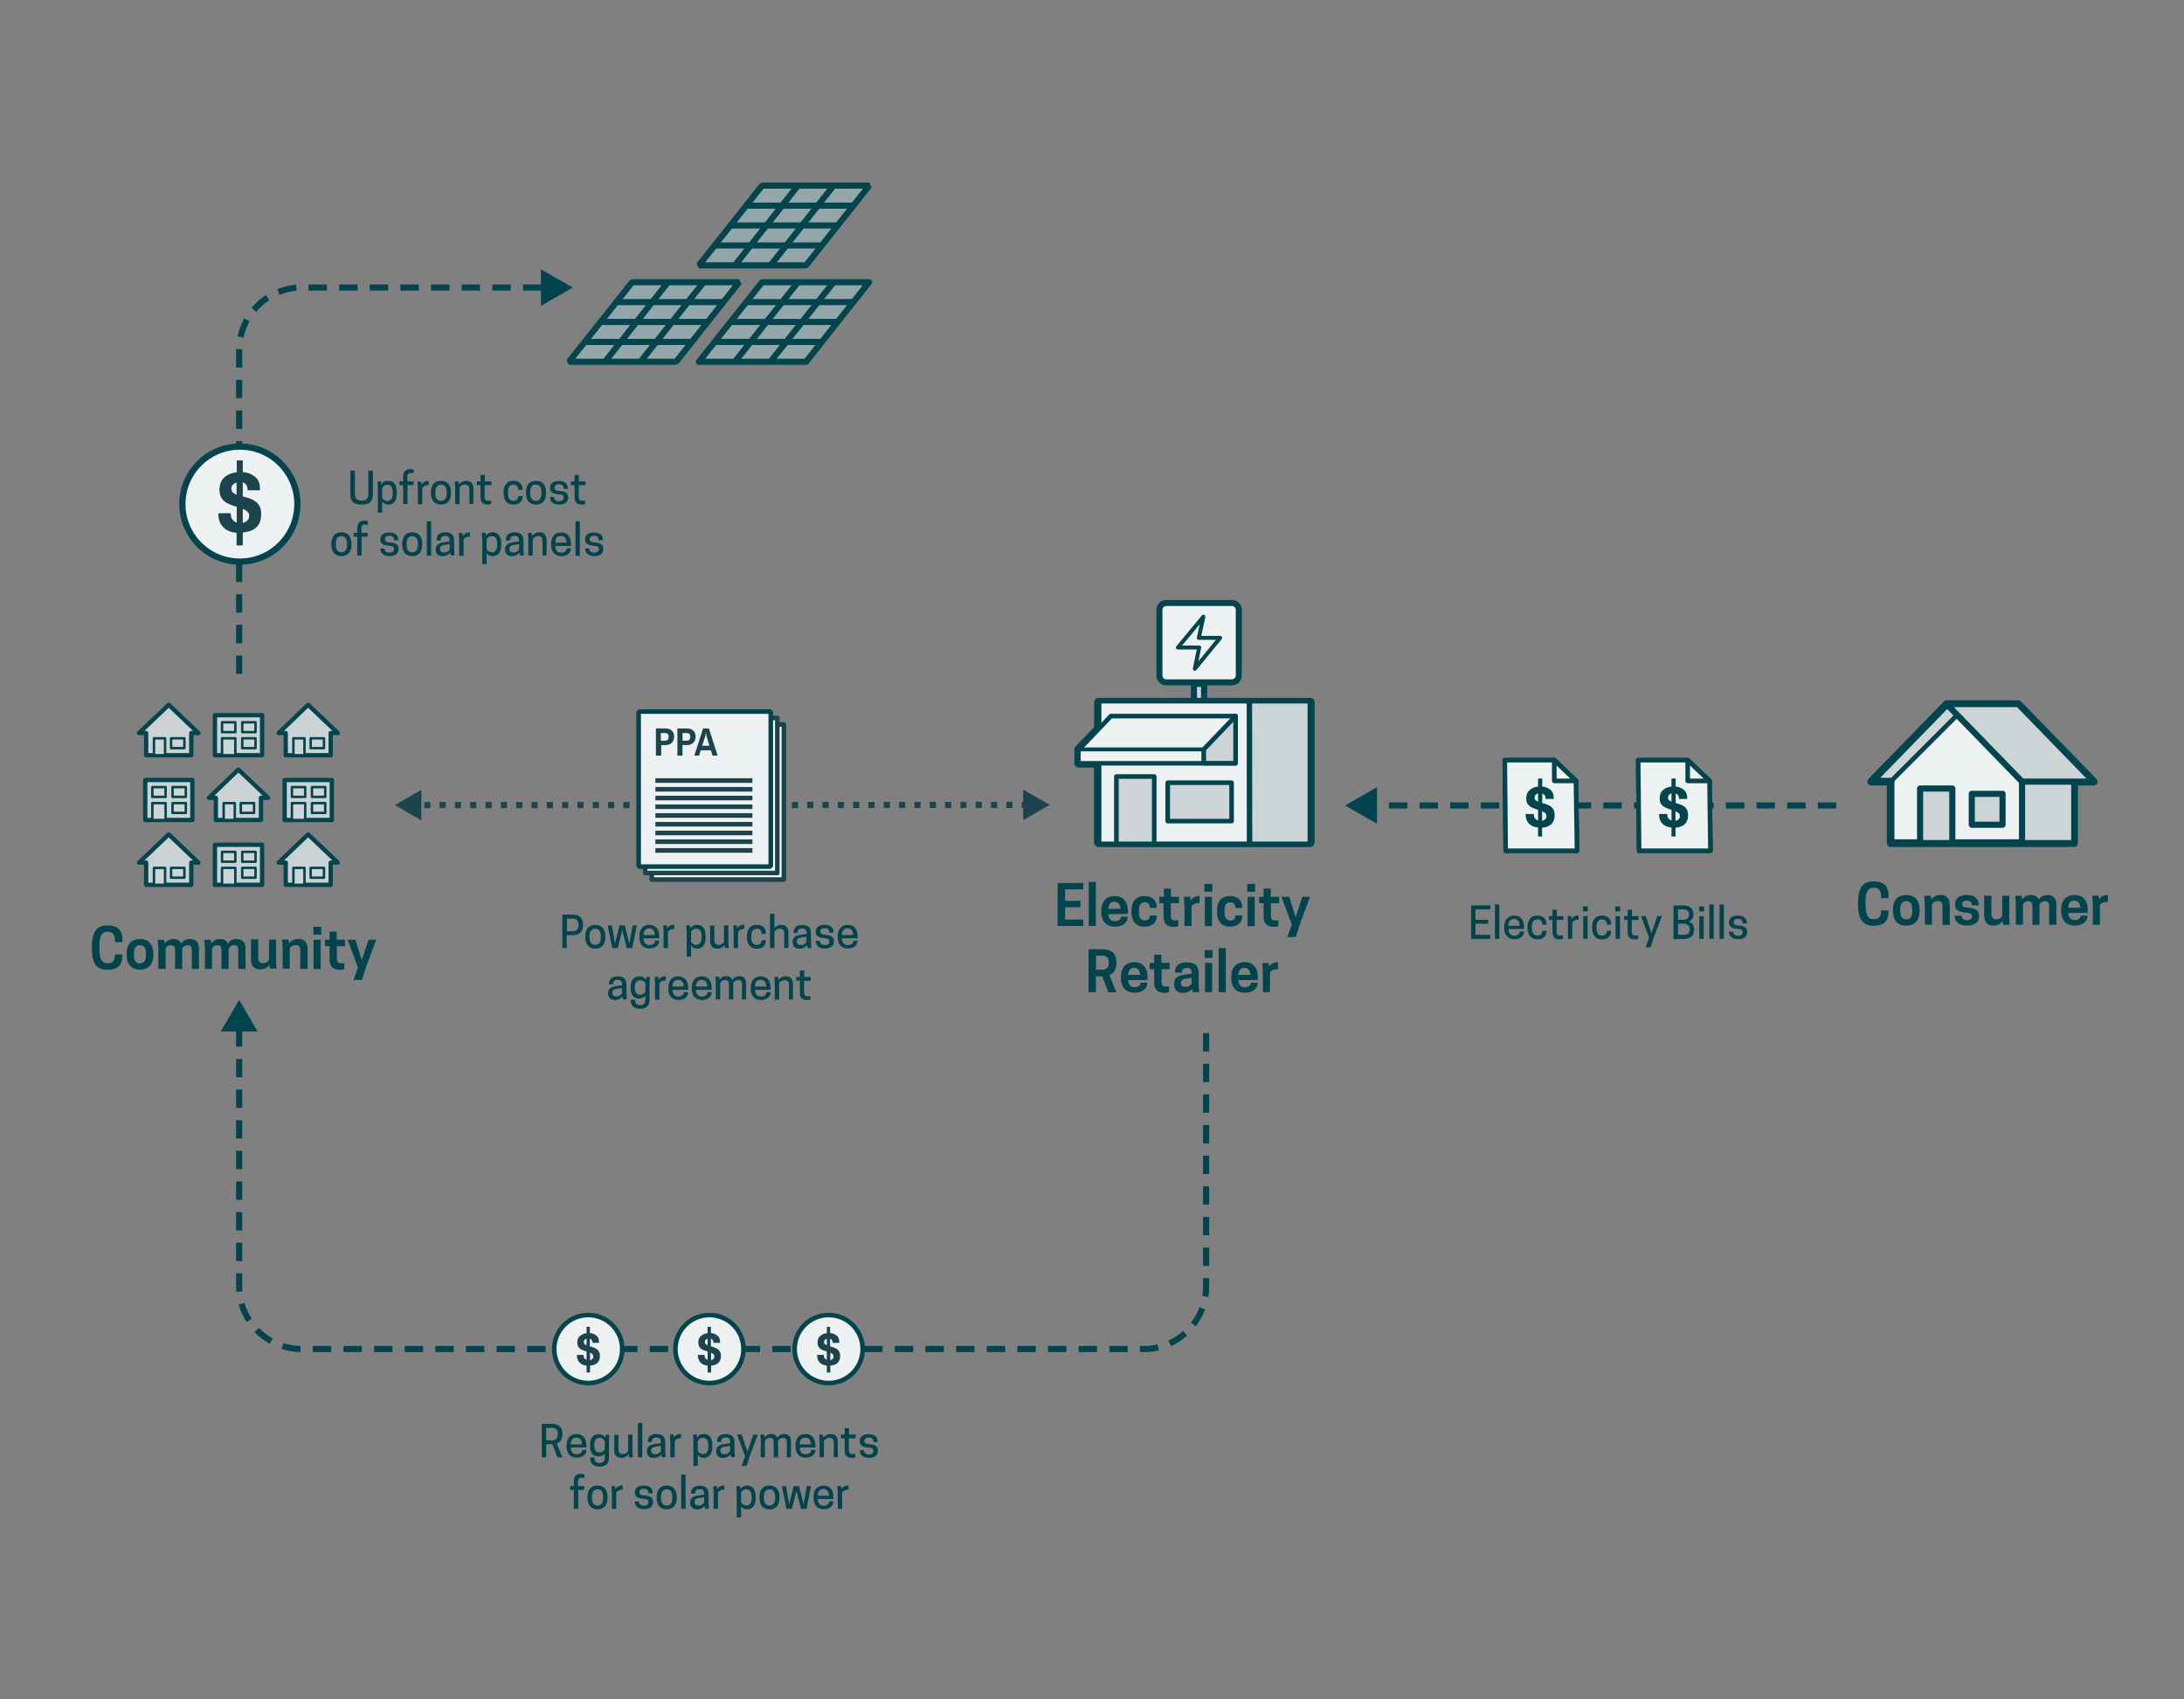 <?xml version="1.0" encoding="utf-8"?>
<!-- Generator: Adobe Illustrator 27.5.0, SVG Export Plug-In . SVG Version: 6.00 Build 0)  -->
<svg version="1.1" id="large-scale-solar_x5F_finance"
	 xmlns="http://www.w3.org/2000/svg" xmlns:xlink="http://www.w3.org/1999/xlink" x="0px" y="0px" viewBox="0 0 1200 933.8"
	 style="enable-background:new 0 0 1200 933.8;" xml:space="preserve">
<rect x="0" y="0" width="1200" height="933.8" fill="#808080" stroke="none"/>
<style type="text/css">
	.st0{fill:#93A7AB;stroke:#04444D;stroke-width:3.366;stroke-linejoin:bevel;stroke-miterlimit:10;}
	.st1{fill:none;stroke:#04444D;stroke-width:3.366;stroke-linejoin:round;stroke-miterlimit:10;}
	.st2{fill:none;stroke:#04444D;stroke-width:3.366;stroke-linejoin:bevel;stroke-miterlimit:10;}
	.st3{fill:#93A7AB;stroke:#04444D;stroke-width:3.366;stroke-linejoin:round;stroke-miterlimit:10;}
	.st4{fill:none;stroke:#01444D;stroke-width:3.366;stroke-miterlimit:10;stroke-dasharray:10.099,6.733;}
	.st5{fill:#01444D;}
	.st6{fill:#EDF1F2;stroke:#04444D;stroke-width:2.525;stroke-linejoin:round;stroke-miterlimit:1;}
	.st7{fill:#1B444D;}
	.st8{fill:#CAD2D3;stroke:#03444D;stroke-width:2.357;stroke-linejoin:round;stroke-miterlimit:1;}
	.st9{fill:#CDD4D6;stroke:#03444D;stroke-width:1.348;stroke-linejoin:round;stroke-miterlimit:1;}
	.st10{fill:#CDD4D6;stroke:#02444D;stroke-width:3.366;stroke-linejoin:round;stroke-miterlimit:1;}
	.st11{fill:#ECF1F2;}
	.st12{fill:none;stroke:#03444D;stroke-width:2.943;stroke-linejoin:round;stroke-miterlimit:1;}
	.st13{fill:#EDF1F2;stroke:#02444D;stroke-width:2.525;stroke-linejoin:round;stroke-miterlimit:1;}
	.st14{fill:#CCD4D6;stroke:#02444D;stroke-width:2.525;stroke-linejoin:round;stroke-miterlimit:1;}
	.st15{fill:#EDF1F2;stroke:#03444D;stroke-width:2.158;stroke-linejoin:round;stroke-miterlimit:1;}
	.st16{fill:#CCD4D6;stroke:#02444D;stroke-width:2.929;stroke-linecap:round;stroke-linejoin:round;stroke-miterlimit:1;}
	.st17{fill:#02444D;}
	.st18{fill:#EDF1F2;}
	.st19{fill:none;stroke:#03444D;stroke-width:2.188;stroke-linejoin:round;stroke-miterlimit:1;}
	.st20{fill:#EDF1F2;stroke:#04444D;stroke-width:3.443;stroke-linejoin:round;stroke-miterlimit:1;}
	.st21{fill:#04444D;}
	.st22{fill:none;stroke:#1B444D;stroke-width:3.366;stroke-linejoin:round;stroke-dasharray:3.366,5.05;}
	.st23{fill:#FFFFFF;stroke:#1B444D;stroke-width:2.525;stroke-linejoin:round;stroke-miterlimit:1;}
	.st24{fill:#EDF1F2;stroke:#04444D;stroke-width:2.525;stroke-miterlimit:1;}
	.st25{fill:none;stroke:#1B444D;stroke-width:2.525;stroke-linejoin:round;stroke-miterlimit:1;}
	.st26{fill:#CCD4D6;}
	.st27{fill:none;stroke:#02444D;stroke-width:4.208;stroke-linejoin:round;stroke-miterlimit:1;}
	.st28{fill:#CCD4D6;stroke:#02444D;stroke-width:3.366;stroke-linejoin:round;stroke-miterlimit:1;}
	.st29{fill:#CCD4D6;stroke:#02444D;stroke-width:3.366;stroke-linecap:round;stroke-linejoin:round;stroke-miterlimit:1;}
	.st30{fill:none;stroke:#02444D;stroke-width:2.525;stroke-linejoin:round;stroke-miterlimit:1;}
</style>
<g>
	<g>
		<g>
			<polygon class="st0" points="347.3,155.1 312.6,198.8 371.5,198.8 406.1,155.1 			"/>
			<line class="st1" x1="367" y1="155.1" x2="332.4" y2="198.8"/>
			<line class="st1" x1="386.6" y1="155.1" x2="351.9" y2="198.8"/>
			<line class="st1" x1="397.5" y1="166" x2="338.9" y2="166"/>
			<line class="st1" x1="388.8" y1="176.9" x2="329.9" y2="176.9"/>
			<line class="st1" x1="380.2" y1="187.9" x2="321.3" y2="187.9"/>
		</g>
	</g>
	<g>
		<g>
			<g>
				<polygon class="st0" points="418.7,102 384,145.8 442.9,145.8 477.6,102 				"/>
				<line class="st2" x1="438.4" y1="102" x2="403.8" y2="145.8"/>
				<line class="st2" x1="458" y1="102" x2="423.4" y2="145.8"/>
				<line class="st2" x1="468.9" y1="113" x2="410.3" y2="113"/>
				<line class="st2" x1="460.3" y1="123.9" x2="401.4" y2="123.9"/>
				<line class="st2" x1="451.6" y1="134.9" x2="392.7" y2="134.9"/>
			</g>
		</g>
	</g>
	<g>
		<g>
			<g>
				<polygon class="st3" points="418.7,155.1 384,198.8 442.9,198.8 477.5,155.1 				"/>
				<line class="st1" x1="438.4" y1="155.1" x2="403.8" y2="198.8"/>
				<line class="st1" x1="458" y1="155.1" x2="423.3" y2="198.8"/>
				<line class="st1" x1="468.9" y1="166" x2="410.3" y2="166"/>
				<line class="st1" x1="460.2" y1="176.9" x2="401.3" y2="176.9"/>
				<line class="st1" x1="451.6" y1="187.9" x2="392.6" y2="187.9"/>
			</g>
		</g>
	</g>
	<g>
		<g>
			<path class="st4" d="M662.7,567.7V707c0,19-15.4,34.3-34.3,34.3H165.8c-19,0-34.4-15.4-34.4-34.4v-143"/>
			<g>
				<polygon class="st5" points="141.5,566.8 131.4,549.4 121.3,566.8 				"/>
			</g>
		</g>
	</g>
	<g>
		<g>
			<path class="st5" d="M300.2,800.8h-2.5v-18.4h5.4c2.8,0,5.9,0.9,5.9,5.4v0.5c0,2.9-1.4,4.3-3.1,4.9l3.1,7.6h-2.7l-2.8-7.2h-3.4
				v7.2H300.2z M303.2,791.5c1.4,0,3.3-0.5,3.3-3.3v-0.3c0-2.8-1.9-3.3-3.3-3.3h-3.1v6.9L303.2,791.5L303.2,791.5z"/>
			<path class="st5" d="M313.6,795.4c0.1,2.4,1.1,3.7,3.3,3.7c2.1,0,3-1.3,3-2.4h2.3v0.1c0,2.1-1.7,4.2-5.3,4.2
				c-3.9,0-5.6-2.7-5.6-6.2v-0.6c0-3.5,1.7-6.2,5.5-6.2c3.7,0,5.4,2.7,5.4,6.2v1.2H313.6z M313.6,793.7h6.2
				c-0.1-2.4-1.1-3.7-3.1-3.7C314.7,789.9,313.7,791.3,313.6,793.7z"/>
			<path class="st5" d="M332.3,798.7c-0.7,0.9-1.8,1.6-3.4,1.6c-3.4,0-4.7-2.5-4.7-5.8v-0.6c0-3.2,1.4-5.8,4.7-5.8
				c1.9,0,3,0.8,3.7,1.9l0.2-1.6h2l-0.2,3.5v9c0,3-1.5,5-5.2,5c-3.8,0-5.1-2.1-5.1-4.6v-0.4h2.3c0,2,0.7,3,2.8,3
				c2.1,0,2.9-1,2.9-3.1L332.3,798.7L332.3,798.7z M329.5,790.1c-2,0-3,1.5-3,3.7v0.6c0,2.3,1,3.7,3,3.7c1.5,0,2.4-1,2.8-1.7v-4.7
				C331.9,791.1,331,790.1,329.5,790.1z"/>
			<path class="st5" d="M339.8,788.3v8.3c0,1.6,0.8,2.4,2.3,2.4c1.7,0,2.6-1,3-1.7v-9h2.4v9l0.2,3.5h-2l-0.3-1.7
				c-0.8,1.1-2.1,2-4.1,2c-2.6,0-3.8-1.8-3.8-4.1v-8.6h2.3V788.3z"/>
			<path class="st5" d="M350.5,781.9h2.4v18.9h-2.4V781.9z"/>
			<path class="st5" d="M363.3,799.2c-0.8,1.1-2.2,1.9-4.2,1.9c-2.5,0-3.7-1.5-3.7-3.5v-0.2c0-2.7,2-3.5,4.2-3.9l3.5-0.5v-0.3
				c0-1.9-0.6-2.8-2.5-2.8c-2,0-2.5,1.2-2.5,2.5h-2.2v-0.2c0-2,0.9-4.2,4.8-4.2c3.7,0,4.8,1.9,4.8,4.7v4.5l0.2,3.5h-2L363.3,799.2z
				 M363.1,797.5v-3L360,795c-1.5,0.2-2.2,0.9-2.2,2.1v0.2c0,0.9,0.6,1.8,2.1,1.8C361.7,799.1,362.7,798.1,363.1,797.5z"/>
			<path class="st5" d="M374.2,788v2.3h-0.4c-1.8,0-2.7,0.9-3.1,1.6v8.9h-2.4v-9l-0.2-3.5h2l0.2,1.6c0.7-1.1,1.8-1.9,3.4-1.9
				C374,788,374.1,788,374.2,788z"/>
			<path class="st5" d="M383.4,799.5v6H381v-13.7l-0.2-3.5h2l0.2,1.6c0.7-1.1,1.8-1.9,3.7-1.9c3.4,0,4.7,2.7,4.7,6.2v0.7
				c0,3.5-1.3,6.2-4.7,6.2C385.1,801.1,384,800.4,383.4,799.5z M383.4,797.3c0.4,0.7,1.3,1.7,2.8,1.7c2.1,0,3-1.6,3-4.1v-0.7
				c0-2.5-0.9-4.1-3-4.1c-1.5,0-2.4,1-2.8,1.7V797.3z"/>
			<path class="st5" d="M401.4,799.2c-0.8,1.1-2.2,1.9-4.2,1.9c-2.5,0-3.7-1.5-3.7-3.5v-0.2c0-2.7,2-3.5,4.2-3.9l3.5-0.5v-0.3
				c0-1.9-0.6-2.8-2.5-2.8c-2,0-2.5,1.2-2.5,2.5H394v-0.2c0-2,0.9-4.2,4.8-4.2c3.7,0,4.8,1.9,4.8,4.7v4.5l0.2,3.5h-2L401.4,799.2z
				 M401.1,797.5v-3L398,795c-1.5,0.2-2.2,0.9-2.2,2.1v0.2c0,0.9,0.6,1.8,2.1,1.8C399.8,799.1,400.7,798.1,401.1,797.5z"/>
			<path class="st5" d="M413.9,788.3h2.5l-4.5,11.9l-1.7,5.3h-2.8l2-5.3l-4.4-11.9h2.5l3.2,9.4L413.9,788.3z"/>
			<path class="st5" d="M432.3,800.8v-8.5c0-1.6-0.8-2.2-2.1-2.2c-1.5,0-2.3,0.9-2.7,1.6v9.1h-2.4v-8.5c0-1.6-0.8-2.2-2.1-2.2
				c-1.5,0-2.3,0.9-2.7,1.6v9.1H418v-9l-0.2-3.5h2l0.3,1.6c0.7-1.1,1.9-1.9,3.8-1.9c1.6,0,2.7,0.8,3.2,2c0.7-1.1,2-2,3.9-2
				c2.4,0,3.6,1.5,3.6,3.9v8.9L432.3,800.8L432.3,800.8z"/>
			<path class="st5" d="M439.4,795.4c0.1,2.4,1.1,3.7,3.3,3.7c2.1,0,3-1.3,3-2.4h2.3v0.1c0,2.1-1.7,4.2-5.3,4.2
				c-3.9,0-5.6-2.7-5.6-6.2v-0.6c0-3.5,1.7-6.2,5.5-6.2c3.7,0,5.4,2.7,5.4,6.2v1.2H439.4z M439.4,793.7h6.2
				c-0.1-2.4-1.1-3.7-3.1-3.7C440.4,789.9,439.4,791.3,439.4,793.7z"/>
			<path class="st5" d="M458.1,800.8v-8.3c0-1.6-0.8-2.4-2.4-2.4c-1.7,0-2.6,1-3,1.7v9h-2.4v-9l-0.2-3.5h2l0.3,1.7
				c0.8-1.1,2.1-2,4.1-2c2.6,0,3.8,1.8,3.8,4.1v8.6h-2.2V800.8z"/>
			<path class="st5" d="M470.1,788.3v2.1h-3.7v6.4c0,1.8,0.8,2.2,2.2,2.2c0.5,0,1.1-0.1,1.3-0.2v2c-0.2,0.1-0.8,0.3-1.8,0.3
				c-2.4,0-4-1.1-4-4.1v-6.6h-2v-2.1h2v-3.5h2.4v3.5L470.1,788.3L470.1,788.3z"/>
			<path class="st5" d="M479.9,797.3c0-1.4-0.8-1.8-2.9-1.9c-3.4-0.3-4.6-1.4-4.6-3.4v-0.2c0-2.4,1.9-3.7,4.9-3.7
				c3.5,0,4.9,1.7,4.9,4.2v0.1h-2.3c0-1.5-0.6-2.5-2.5-2.5c-1.6,0-2.5,0.7-2.5,1.8s0.5,1.7,2.8,1.9c3.1,0.2,4.7,1.1,4.7,3.5v0.1
				c0,2.3-1.7,3.9-5,3.9c-3.6,0-5-2-5-4.1v-0.1h2.3c0,1.2,0.6,2.3,2.7,2.3C479.1,799.2,479.9,798.4,479.9,797.3z"/>
			<path class="st5" d="M317.7,816.6h3.3v2.1h-3.3v10.4h-2.4v-10.4h-2v-2.1h2V814c0-3,1.6-4.1,4-4.1c1,0,1.6,0.2,1.8,0.3v2
				c-0.2-0.1-0.8-0.2-1.3-0.2c-1.4,0-2.2,0.4-2.2,2.2v2.4H317.7z"/>
			<path class="st5" d="M322.8,823.2v-0.7c0-3.5,1.7-6.2,5.5-6.2s5.5,2.7,5.5,6.2v0.7c0,3.5-1.7,6.2-5.5,6.2
				S322.8,826.7,322.8,823.2z M331.4,823.2v-0.7c0-2.5-1-4.1-3.1-4.1s-3.1,1.6-3.1,4.1v0.7c0,2.5,1,4.1,3.1,4.1
				S331.4,825.7,331.4,823.2z"/>
			<path class="st5" d="M342.1,816.3v2.3h-0.4c-1.8,0-2.7,0.9-3.1,1.6v8.9h-2.4v-9l-0.2-3.5h2l0.2,1.6c0.7-1.1,1.8-1.9,3.4-1.9
				C341.9,816.3,342.1,816.3,342.1,816.3z"/>
			<path class="st5" d="M356.3,825.5c0-1.4-0.8-1.8-2.9-1.9c-3.4-0.3-4.6-1.4-4.6-3.4V820c0-2.4,1.9-3.7,4.9-3.7
				c3.5,0,4.9,1.7,4.9,4.2v0.1h-2.3c0-1.5-0.6-2.5-2.5-2.5c-1.6,0-2.5,0.7-2.5,1.8s0.5,1.7,2.8,1.9c3.1,0.2,4.7,1.1,4.7,3.5v0.1
				c0,2.3-1.7,3.9-5,3.9c-3.6,0-5-2-5-4.1v-0.1h2.3c0,1.2,0.6,2.3,2.7,2.3C355.4,827.5,356.3,826.7,356.3,825.5z"/>
			<path class="st5" d="M360.8,823.2v-0.7c0-3.5,1.7-6.2,5.5-6.2s5.5,2.7,5.5,6.2v0.7c0,3.5-1.7,6.2-5.5,6.2
				S360.8,826.7,360.8,823.2z M369.4,823.2v-0.7c0-2.5-1-4.1-3.1-4.1s-3.1,1.6-3.1,4.1v0.7c0,2.5,1,4.1,3.1,4.1
				S369.4,825.7,369.4,823.2z"/>
			<path class="st5" d="M374.3,810.2h2.4v18.9h-2.4V810.2z"/>
			<path class="st5" d="M387.1,827.5c-0.8,1.1-2.2,1.9-4.2,1.9c-2.5,0-3.7-1.5-3.7-3.5v-0.2c0-2.7,2-3.5,4.2-3.9l3.5-0.5v-0.2
				c0-1.9-0.6-2.8-2.5-2.8c-2,0-2.5,1.2-2.5,2.5h-2.2v-0.2c0-2,0.9-4.2,4.8-4.2c3.7,0,4.8,1.9,4.8,4.7v4.5l0.2,3.5h-2L387.1,827.5z
				 M386.9,825.7v-3l-3.1,0.5c-1.5,0.2-2.2,0.9-2.2,2.1v0.2c0,0.9,0.6,1.8,2.1,1.8C385.5,827.4,386.5,826.4,386.9,825.7z"/>
			<path class="st5" d="M398,816.3v2.3h-0.4c-1.8,0-2.7,0.9-3.1,1.6v8.9h-2.4v-9l-0.2-3.5h2l0.2,1.6c0.7-1.1,1.8-1.9,3.4-1.9
				C397.8,816.3,397.9,816.3,398,816.3z"/>
			<path class="st5" d="M407.2,827.8v6h-2.4v-13.7l-0.2-3.5h2l0.2,1.6c0.7-1.1,1.8-1.9,3.7-1.9c3.4,0,4.7,2.7,4.7,6.2v0.7
				c0,3.5-1.3,6.2-4.7,6.2C408.9,829.4,407.8,828.7,407.2,827.8z M407.2,825.6c0.4,0.7,1.3,1.7,2.8,1.7c2.1,0,3-1.6,3-4.1v-0.7
				c0-2.5-0.9-4.1-3-4.1c-1.5,0-2.4,1-2.8,1.7V825.6z"/>
			<path class="st5" d="M417.3,823.2v-0.7c0-3.5,1.7-6.2,5.5-6.2s5.5,2.7,5.5,6.2v0.7c0,3.5-1.7,6.2-5.5,6.2
				S417.3,826.7,417.3,823.2z M425.9,823.2v-0.7c0-2.5-1-4.1-3.1-4.1s-3.1,1.6-3.1,4.1v0.7c0,2.5,1,4.1,3.1,4.1
				S425.9,825.7,425.9,823.2z"/>
			<path class="st5" d="M435.1,829.1h-3l-2.5-12.5h2.3l1.7,10l2.5-10h2.9l2.5,10l1.8-10h2.3l-2.5,12.5h-3l-2.5-9.9L435.1,829.1z"/>
			<path class="st5" d="M449.3,823.7c0.1,2.4,1.1,3.7,3.3,3.7c2.1,0,3-1.3,3-2.4h2.3v0.1c0,2.1-1.7,4.2-5.3,4.2
				c-3.9,0-5.6-2.7-5.6-6.2v-0.6c0-3.5,1.7-6.2,5.5-6.2c3.7,0,5.4,2.7,5.4,6.2v1.2H449.3z M449.3,821.9h6.2
				c-0.1-2.4-1.1-3.7-3.1-3.7S449.4,819.6,449.3,821.9z"/>
			<path class="st5" d="M466.2,816.3v2.3h-0.4c-1.8,0-2.7,0.9-3.1,1.6v8.9h-2.4v-9l-0.2-3.5h2l0.2,1.6c0.7-1.1,1.8-1.9,3.4-1.9
				C466,816.3,466.2,816.3,466.2,816.3z"/>
		</g>
	</g>
	<g>
		<g>
			<path class="st5" d="M311.5,521H309v-18.4h5.4c2.8,0,5.9,0.9,5.9,5.4v0.5c0,4.5-3.1,5.4-5.9,5.4h-3v7.1H311.5z M314.6,511.7
				c1.4,0,3.3-0.5,3.3-3.3v-0.3c0-2.8-1.9-3.3-3.3-3.3h-3.1v6.9L314.6,511.7L314.6,511.7z"/>
			<path class="st5" d="M321.6,515.1v-0.7c0-3.5,1.7-6.2,5.5-6.2s5.5,2.7,5.5,6.2v0.7c0,3.5-1.7,6.2-5.5,6.2
				S321.6,518.6,321.6,515.1z M330.1,515.1v-0.7c0-2.5-1-4.1-3.1-4.1s-3.1,1.6-3.1,4.1v0.7c0,2.5,1,4.1,3.1,4.1
				S330.1,517.6,330.1,515.1z"/>
			<path class="st5" d="M339.4,521h-3l-2.5-12.5h2.3l1.7,10l2.5-10h2.9l2.5,10l1.8-10h2.3l-2.5,12.5h-3l-2.5-9.9L339.4,521z"/>
			<path class="st5" d="M353.6,515.6c0.1,2.4,1.1,3.7,3.3,3.7c2.1,0,3-1.3,3-2.4h2.3v0.1c0,2.1-1.7,4.2-5.3,4.2
				c-3.9,0-5.6-2.7-5.6-6.2v-0.6c0-3.5,1.7-6.2,5.5-6.2c3.7,0,5.4,2.7,5.4,6.2v1.2H353.6z M353.6,513.8h6.2
				c-0.1-2.4-1.1-3.7-3.1-3.7C354.7,510.1,353.7,511.5,353.6,513.8z"/>
			<path class="st5" d="M370.5,508.2v2.3h-0.4c-1.8,0-2.7,0.9-3.1,1.6v8.9h-2.4v-9l-0.2-3.5h2l0.2,1.6c0.7-1.1,1.8-1.9,3.4-1.9
				C370.3,508.2,370.4,508.2,370.5,508.2z"/>
			<path class="st5" d="M379.7,519.7v6h-2.4V512l-0.2-3.5h2l0.2,1.6c0.7-1.1,1.8-1.9,3.7-1.9c3.4,0,4.7,2.7,4.7,6.2v0.7
				c0,3.5-1.3,6.2-4.7,6.2C381.4,521.3,380.3,520.6,379.7,519.7z M379.7,517.5c0.4,0.7,1.3,1.7,2.8,1.7c2.1,0,3-1.6,3-4.1v-0.7
				c0-2.5-0.9-4.1-3-4.1c-1.5,0-2.4,1-2.8,1.7V517.5z"/>
			<path class="st5" d="M392.5,508.5v8.3c0,1.6,0.8,2.4,2.3,2.4c1.7,0,2.6-1,3-1.7v-9h2.4v9l0.2,3.5h-2l-0.3-1.7
				c-0.8,1.1-2.1,2-4.1,2c-2.6,0-3.8-1.8-3.8-4.1v-8.6h2.3V508.5z"/>
			<path class="st5" d="M409,508.2v2.3h-0.4c-1.8,0-2.7,0.9-3.1,1.6v8.9h-2.4v-9l-0.2-3.5h2l0.2,1.6c0.7-1.1,1.8-1.9,3.4-1.9
				C408.8,508.2,409,508.2,409,508.2z"/>
			<path class="st5" d="M415.8,519.2c1.9,0,2.7-1.2,2.7-2.6h2.3v0.4c0,2.2-1.5,4.3-5,4.3c-3.7,0-5.4-2.7-5.4-6.2v-0.7
				c0-3.5,1.6-6.2,5.4-6.2c3.5,0,5,2.2,5,4.5v0.5h-2.3c0-1.7-0.8-2.9-2.7-2.9c-2.1,0-3,1.6-3,4.1v0.7
				C412.7,517.6,413.6,519.2,415.8,519.2z"/>
			<path class="st5" d="M425.5,509.9c0.8-1,2-1.7,3.9-1.7c2.6,0,3.8,1.8,3.8,4.1v8.6h-2.3v-8.2c0-1.6-0.8-2.4-2.4-2.4
				c-1.7,0-2.6,1-3,1.7v9h-2.4v-18.9h2.4V509.9z"/>
			<path class="st5" d="M443.4,519.4c-0.8,1.1-2.2,1.9-4.2,1.9c-2.5,0-3.7-1.5-3.7-3.5v-0.2c0-2.7,2-3.5,4.2-3.9l3.5-0.5V513
				c0-1.9-0.6-2.8-2.5-2.8c-2,0-2.5,1.2-2.5,2.5H436v-0.2c0-2,0.9-4.2,4.8-4.2c3.7,0,4.8,1.9,4.8,4.7v4.5l0.2,3.5h-2L443.4,519.4z
				 M443.1,517.7v-3l-3.1,0.5c-1.5,0.2-2.2,0.9-2.2,2.1v0.2c0,0.9,0.6,1.8,2.1,1.8C441.7,519.3,442.7,518.3,443.1,517.7z"/>
			<path class="st5" d="M455.7,517.4c0-1.4-0.8-1.8-2.9-1.9c-3.4-0.3-4.6-1.4-4.6-3.4v-0.2c0-2.4,1.9-3.7,4.9-3.7
				c3.5,0,4.9,1.7,4.9,4.2v0.1h-2.3c0-1.5-0.6-2.5-2.5-2.5c-1.6,0-2.5,0.7-2.5,1.8s0.5,1.7,2.8,1.9c3.1,0.2,4.7,1.1,4.7,3.5v0.1
				c0,2.3-1.7,3.9-5,3.9c-3.6,0-5-2-5-4.1V517h2.3c0,1.2,0.6,2.3,2.7,2.3C454.8,519.4,455.7,518.6,455.7,517.4z"/>
			<path class="st5" d="M462.6,515.6c0.1,2.4,1.1,3.7,3.3,3.7c2.1,0,3-1.3,3-2.4h2.3v0.1c0,2.1-1.7,4.2-5.3,4.2
				c-3.9,0-5.6-2.7-5.6-6.2v-0.6c0-3.5,1.7-6.2,5.5-6.2c3.7,0,5.4,2.7,5.4,6.2v1.2H462.6z M462.6,513.8h6.2
				c-0.1-2.4-1.1-3.7-3.1-3.7C463.7,510.1,462.7,511.5,462.6,513.8z"/>
			<path class="st5" d="M342,547.6c-0.8,1.1-2.2,1.9-4.2,1.9c-2.5,0-3.7-1.5-3.7-3.5v-0.2c0-2.7,2-3.5,4.2-3.9l3.5-0.5v-0.2
				c0-1.9-0.6-2.8-2.5-2.8c-2,0-2.5,1.2-2.5,2.5h-2.2v-0.2c0-2,0.9-4.2,4.8-4.2c3.7,0,4.8,1.9,4.8,4.7v4.5l0.2,3.5h-2L342,547.6z
				 M341.7,545.9v-3l-3.1,0.5c-1.5,0.2-2.2,0.9-2.2,2.1v0.2c0,0.9,0.6,1.8,2.1,1.8C340.3,547.6,341.3,546.6,341.7,545.9z"/>
			<path class="st5" d="M354.6,547.1c-0.7,0.9-1.8,1.6-3.4,1.6c-3.4,0-4.7-2.5-4.7-5.8v-0.6c0-3.2,1.4-5.8,4.7-5.8
				c1.9,0,3,0.8,3.7,1.9l0.2-1.6h2l-0.2,3.5v9c0,3-1.5,5-5.2,5c-3.8,0-5.1-2.1-5.1-4.6v-0.4h2.3c0,2,0.7,3,2.8,3
				c2.1,0,2.9-1,2.9-3.1L354.6,547.1L354.6,547.1z M351.8,538.6c-2,0-3,1.5-3,3.7v0.6c0,2.3,1,3.7,3,3.7c1.5,0,2.4-1,2.8-1.7v-4.7
				C354.2,539.5,353.3,538.6,351.8,538.6z"/>
			<path class="st5" d="M365.8,536.5v2.3h-0.4c-1.8,0-2.7,0.9-3.1,1.6v8.9h-2.4v-9l-0.2-3.5h2l0.2,1.6c0.7-1.1,1.8-1.9,3.4-1.9
				C365.6,536.5,365.7,536.5,365.8,536.5z"/>
			<path class="st5" d="M369.5,543.9c0.1,2.4,1.1,3.7,3.3,3.7c2.1,0,3-1.3,3-2.4h2.3v0.1c0,2.1-1.7,4.2-5.3,4.2
				c-3.9,0-5.6-2.7-5.6-6.2v-0.6c0-3.5,1.7-6.2,5.5-6.2c3.7,0,5.4,2.7,5.4,6.2v1.2H369.5z M369.5,542.1h6.2
				c-0.1-2.4-1.1-3.7-3.1-3.7C370.5,538.4,369.6,539.8,369.5,542.1z"/>
			<path class="st5" d="M382.4,543.9c0.1,2.4,1.1,3.7,3.3,3.7c2.1,0,3-1.3,3-2.4h2.3v0.1c0,2.1-1.7,4.2-5.3,4.2
				c-3.9,0-5.6-2.7-5.6-6.2v-0.6c0-3.5,1.7-6.2,5.5-6.2c3.7,0,5.4,2.7,5.4,6.2v1.2H382.4z M382.4,542.1h6.2
				c-0.1-2.4-1.1-3.7-3.1-3.7S382.5,539.8,382.4,542.1z"/>
			<path class="st5" d="M407.7,549.3v-8.6c0-1.6-0.8-2.2-2.1-2.2c-1.5,0-2.3,0.9-2.7,1.6v9.1h-2.4v-8.5c0-1.6-0.8-2.2-2.1-2.2
				c-1.5,0-2.3,0.9-2.7,1.6v9.1h-2.4v-9l-0.2-3.5h2l0.3,1.6c0.7-1.1,1.9-1.9,3.8-1.9c1.6,0,2.7,0.8,3.2,2c0.7-1.1,2-2,3.9-2
				c2.4,0,3.6,1.5,3.6,3.9v8.9h-2.2V549.3z"/>
			<path class="st5" d="M414.8,543.9c0.1,2.4,1.1,3.7,3.3,3.7c2.1,0,3-1.3,3-2.4h2.3v0.1c0,2.1-1.7,4.2-5.3,4.2
				c-3.9,0-5.6-2.7-5.6-6.2v-0.6c0-3.5,1.7-6.2,5.5-6.2c3.7,0,5.4,2.7,5.4,6.2v1.2H414.8z M414.8,542.1h6.2
				c-0.1-2.4-1.1-3.7-3.1-3.7C415.8,538.4,414.8,539.8,414.8,542.1z"/>
			<path class="st5" d="M433.5,549.3V541c0-1.6-0.8-2.4-2.4-2.4c-1.7,0-2.6,1-3,1.7v9h-2.4v-9l-0.2-3.5h2l0.3,1.7
				c0.8-1.1,2.1-2,4.1-2c2.6,0,3.8,1.8,3.8,4.1v8.6h-2.2V549.3z"/>
			<path class="st5" d="M445.5,536.8v2.1h-3.7v6.4c0,1.8,0.8,2.2,2.2,2.2c0.5,0,1.1-0.1,1.3-0.2v2c-0.2,0.1-0.8,0.3-1.8,0.3
				c-2.4,0-4-1.1-4-4.1v-6.6h-2v-2.1h2v-3.5h2.4v3.5L445.5,536.8L445.5,536.8z"/>
		</g>
	</g>
	<g>
		<circle class="st6" cx="389.8" cy="741.3" r="18.7"/>
		<g>
			<path class="st7" d="M388.8,754.2v-3.8c-1.1-0.1-2.1-0.4-2.9-0.9s-1.4-1.1-1.8-1.9c-0.4-0.8-0.6-1.7-0.6-2.7c0-0.1,0-0.2,0-0.4
				h3.6v0.2c0,0.7,0.2,1.3,0.5,1.7s0.8,0.7,1.2,0.8v-4.6c-0.8-0.2-1.6-0.5-2.4-0.8s-1.4-0.8-1.9-1.4c-0.5-0.6-0.8-1.5-0.8-2.7
				c0-1.6,0.5-2.8,1.5-3.6c1-0.9,2.2-1.4,3.6-1.5v-3.5h1.8v3.4c1.4,0.1,2.6,0.6,3.6,1.4c1,0.8,1.4,1.9,1.4,3.2c0,0.2,0,0.3,0,0.5
				s0,0.2,0,0.3H392v-0.2c0-0.6-0.1-1-0.4-1.4c-0.3-0.3-0.6-0.6-1-0.7v4.2c0.6,0.2,1.3,0.3,1.9,0.6c0.6,0.2,1.2,0.5,1.8,0.9
				c0.5,0.4,1,0.8,1.3,1.4c0.3,0.6,0.5,1.4,0.5,2.3c0,1.3-0.2,2.3-0.7,3c-0.5,0.8-1.1,1.4-1.9,1.7c-0.8,0.4-1.7,0.6-2.8,0.7v3.8
				H388.8z M388.8,739.2v-3.6c-0.5,0.2-0.8,0.4-1.1,0.7c-0.3,0.3-0.4,0.7-0.4,1.2s0.1,0.8,0.4,1.1C388,738.8,388.4,739,388.8,739.2z
				 M390.6,747.5c0.5-0.1,0.9-0.3,1.3-0.7c0.4-0.3,0.6-0.8,0.6-1.4c0-0.5-0.2-1-0.5-1.3s-0.8-0.6-1.3-0.8v4.2H390.6z"/>
		</g>
	</g>
	<g>
		<circle class="st6" cx="455.3" cy="741.3" r="18.7"/>
		<g>
			<path class="st7" d="M454.3,754.2v-3.8c-1.1-0.1-2.1-0.4-2.9-0.9s-1.4-1.1-1.8-1.9c-0.4-0.8-0.6-1.7-0.6-2.7c0-0.1,0-0.2,0-0.4
				h3.6v0.2c0,0.7,0.2,1.3,0.5,1.7s0.8,0.7,1.2,0.8v-4.6c-0.8-0.2-1.6-0.5-2.4-0.8s-1.4-0.8-1.9-1.4c-0.5-0.6-0.8-1.5-0.8-2.7
				c0-1.6,0.5-2.8,1.5-3.6c1-0.9,2.2-1.4,3.6-1.5v-3.5h1.8v3.4c1.4,0.1,2.6,0.6,3.6,1.4c1,0.8,1.4,1.9,1.4,3.2c0,0.2,0,0.3,0,0.5
				s0,0.2,0,0.3h-3.6v-0.2c0-0.6-0.1-1-0.4-1.4c-0.3-0.3-0.6-0.6-1-0.7v4.2c0.6,0.2,1.3,0.3,1.9,0.6c0.6,0.2,1.2,0.5,1.8,0.9
				c0.5,0.4,1,0.8,1.3,1.4c0.3,0.6,0.5,1.4,0.5,2.3c0,1.3-0.2,2.3-0.7,3c-0.5,0.8-1.1,1.4-1.9,1.7c-0.8,0.4-1.7,0.6-2.8,0.7v3.8
				H454.3z M454.3,739.2v-3.6c-0.5,0.2-0.8,0.4-1.1,0.7c-0.3,0.3-0.4,0.7-0.4,1.2s0.1,0.8,0.4,1.1
				C453.5,738.8,453.9,739,454.3,739.2z M456.1,747.5c0.5-0.1,0.9-0.3,1.3-0.7c0.4-0.3,0.6-0.8,0.6-1.4c0-0.5-0.2-1-0.5-1.3
				s-0.8-0.6-1.3-0.8v4.2H456.1z"/>
		</g>
	</g>
	<g>
		<circle class="st6" cx="323.2" cy="741.3" r="18.7"/>
		<g>
			<path class="st7" d="M322.3,754.2v-3.8c-1.1-0.1-2.1-0.4-2.9-0.9s-1.4-1.1-1.8-1.9c-0.4-0.8-0.6-1.7-0.6-2.7c0-0.1,0-0.2,0-0.4
				h3.6v0.2c0,0.7,0.2,1.3,0.5,1.7s0.8,0.7,1.2,0.8v-4.6c-0.8-0.2-1.6-0.5-2.4-0.8s-1.4-0.8-1.9-1.4c-0.5-0.6-0.8-1.5-0.8-2.7
				c0-1.6,0.5-2.8,1.5-3.6c1-0.9,2.2-1.4,3.6-1.5v-3.5h1.8v3.4c1.4,0.1,2.6,0.6,3.6,1.4c1,0.8,1.4,1.9,1.4,3.2c0,0.2,0,0.3,0,0.5
				s0,0.2,0,0.3h-3.6v-0.2c0-0.6-0.1-1-0.4-1.4c-0.3-0.3-0.6-0.6-1-0.7v4.2c0.6,0.2,1.3,0.3,1.9,0.6c0.6,0.2,1.2,0.5,1.8,0.9
				c0.5,0.4,1,0.8,1.3,1.4c0.3,0.6,0.5,1.4,0.5,2.3c0,1.3-0.2,2.3-0.7,3c-0.5,0.8-1.1,1.4-1.9,1.7c-0.8,0.4-1.7,0.6-2.8,0.7v3.8
				H322.3z M322.3,739.2v-3.6c-0.5,0.2-0.8,0.4-1.1,0.7c-0.3,0.3-0.4,0.7-0.4,1.2s0.1,0.8,0.4,1.1
				C321.4,738.8,321.8,739,322.3,739.2z M324.1,747.5c0.5-0.1,0.9-0.3,1.3-0.7c0.4-0.3,0.6-0.8,0.6-1.4c0-0.5-0.2-1-0.5-1.3
				s-0.8-0.6-1.3-0.8v4.2H324.1z"/>
		</g>
	</g>
	<g>
		<g>
			<path class="st5" d="M59.1,529.3h0.3c2.8,0,3.8-1.8,3.8-4.8h4.1v0.3c0,5.6-2.7,8.1-8.2,8.1c-5.9,0-8.6-3.4-8.6-11.6v-1.2
				c0-8.2,2.7-11.6,8.6-11.6c5.4,0,8.2,2.5,8.2,8.2v1h-4.1c0-3.8-0.9-5.7-3.8-5.7h-0.3c-3.4,0-4.5,2.7-4.5,8.1v1.2
				C54.6,526.5,55.7,529.3,59.1,529.3z"/>
			<path class="st5" d="M69.6,524.9v-1c0-4.6,2.2-7.9,7.3-7.9s7.3,3.3,7.3,7.9v1c0,4.6-2.2,7.9-7.3,7.9S69.6,529.4,69.6,524.9z
				 M80.2,524.9v-1c0-2.8-1-4.5-3.3-4.5s-3.3,1.7-3.3,4.5v1c0,2.8,1,4.5,3.3,4.5S80.2,527.6,80.2,524.9z"/>
			<path class="st5" d="M105.4,532.4v-10.6c0-1.6-0.8-2.4-2.3-2.4c-1.6,0-2.5,1-3,1.7v11.3h-3.9v-10.6c0-1.6-0.8-2.4-2.3-2.4
				c-1.6,0-2.5,1-2.9,1.7v11.3h-4v-11.5l-0.3-4.5h3.5l0.3,2c1-1.4,2.5-2.4,4.9-2.4c2.1,0,3.5,1,4.2,2.5c0.9-1.5,2.5-2.5,5-2.5
				c3.2,0,4.7,2.2,4.7,5.2v11.2H105.4z"/>
			<path class="st5" d="M130.9,532.4v-10.6c0-1.6-0.8-2.4-2.3-2.4c-1.6,0-2.5,1-3,1.7v11.3h-3.9v-10.6c0-1.6-0.8-2.4-2.3-2.4
				c-1.6,0-2.5,1-2.9,1.7v11.3h-3.9v-11.5l-0.3-4.5h3.5l0.3,2c1-1.4,2.5-2.4,4.9-2.4c2.1,0,3.5,1,4.2,2.5c0.9-1.5,2.5-2.5,5-2.5
				c3.2,0,4.7,2.2,4.7,5.2v11.2H130.9z"/>
			<path class="st5" d="M141.9,516.4v10.3c0,1.5,0.8,2.6,2.6,2.6s2.8-1.1,3.3-1.8v-11.2h3.9v11.5l0.2,4.5h-3.5l-0.4-2.1
				c-1,1.5-2.7,2.5-5.2,2.5c-3.5,0-4.9-2.5-4.9-5.5v-11h4V516.4z"/>
			<path class="st5" d="M165,532.4V522c0-1.5-0.8-2.7-2.5-2.7c-1.8,0-2.9,1.1-3.3,1.8v11.2h-3.9v-11.5l-0.3-4.5h3.5l0.4,2.1
				c1-1.5,2.7-2.5,5.2-2.5c3.5,0,4.9,2.5,4.9,5.5v11L165,532.4L165,532.4z"/>
			<path class="st5" d="M176.5,513.6h-4.3v-4.3h4.3V513.6z M172.3,516.4h3.9v16.1h-3.9V516.4z"/>
			<path class="st5" d="M189.6,516.4v3.5h-4.5v6.9c0,2.2,1,2.6,2.6,2.6c0.6,0,1.4-0.1,1.5-0.2v3.3c-0.2,0.1-1.1,0.4-2.5,0.4
				c-3.3,0-5.6-1.5-5.6-5.6v-7.4h-2.5v-3.5h2.5v-4.5h3.9v4.5H189.6z"/>
			<path class="st5" d="M202.5,516.4h4.2l-5.7,15.3l-2.1,6.8h-4.7l2.5-6.8l-5.7-15.3h4.3l3.5,11.2L202.5,516.4z"/>
		</g>
	</g>
	<g>
		<g>
			<path class="st5" d="M595.2,485.2v3.5h-10v6.3h8.5v3.5h-8.5v6.8h10v3.5h-14.1v-23.6H595.2z"/>
			<path class="st5" d="M598.2,484.6h3.9v24.2h-3.9V484.6z"/>
			<path class="st5" d="M609,502.3c0.2,2.6,1.4,3.9,3.6,3.9c2.2,0,3.3-1.3,3.3-2.5h3.7v0.1c0,2.9-2.4,5.4-7,5.4
				c-5.2,0-7.5-3.5-7.5-8v-0.8c0-4.6,2.4-8,7.4-8c4.9,0,7.2,3.5,7.2,8v1.8L609,502.3L609,502.3z M609,499.4h6.6
				c-0.1-2.5-1.2-3.9-3.3-3.9S609.1,496.8,609,499.4z"/>
			<path class="st5" d="M629,505.8c2,0,2.8-1.2,2.8-2.8h3.7v0.6c0,3.1-2.1,5.6-6.7,5.6c-4.9,0-7.1-3.4-7.1-7.9v-1
				c0-4.6,2.2-7.9,7.1-7.9c4.5,0,6.7,2.6,6.7,5.8v0.7h-3.7c0-1.9-0.9-3.1-2.8-3.1c-2.3,0-3.2,1.7-3.2,4.5v1
				C625.7,504.1,626.7,505.8,629,505.8z"/>
			<path class="st5" d="M647.8,492.8v3.5h-4.5v6.9c0,2.2,1,2.6,2.6,2.6c0.6,0,1.4-0.1,1.5-0.2v3.3c-0.2,0.1-1.1,0.4-2.5,0.4
				c-3.3,0-5.6-1.5-5.6-5.6v-7.4H637v-3.5h2.5v-4.5h3.9v4.5H647.8z"/>
			<path class="st5" d="M659.1,492.4v3.8h-0.7c-2.1,0-3.2,1-3.7,1.7v10.9h-3.9v-11.5l-0.3-4.5h3.5l0.3,1.9c0.9-1.3,2.4-2.3,4.3-2.3
				C658.8,492.4,659,492.4,659.1,492.4z"/>
			<path class="st5" d="M666.1,490h-4.3v-4.3h4.3V490z M662,492.8h3.9v16.1H662V492.8z"/>
			<path class="st5" d="M676,505.8c2,0,2.8-1.2,2.8-2.8h3.7v0.6c0,3.1-2.1,5.6-6.7,5.6c-4.9,0-7.1-3.4-7.1-7.9v-1
				c0-4.6,2.2-7.9,7.1-7.9c4.5,0,6.7,2.6,6.7,5.8v0.7h-3.7c0-1.9-0.9-3.1-2.8-3.1c-2.3,0-3.2,1.7-3.2,4.5v1
				C672.8,504.1,673.7,505.8,676,505.8z"/>
			<path class="st5" d="M689.6,490h-4.3v-4.3h4.3V490z M685.5,492.8h3.9v16.1h-3.9V492.8z"/>
			<path class="st5" d="M702.8,492.8v3.5h-4.5v6.9c0,2.2,1,2.6,2.6,2.6c0.6,0,1.4-0.1,1.5-0.2v3.3c-0.2,0.1-1.1,0.4-2.5,0.4
				c-3.3,0-5.6-1.5-5.6-5.6v-7.4h-2.5v-3.5h2.5v-4.5h3.9v4.5H702.8z"/>
			<path class="st5" d="M715.6,492.8h4.2l-5.7,15.3l-2.1,6.8h-4.7l2.5-6.8l-5.7-15.3h4.3l3.5,11.2L715.6,492.8z"/>
			<path class="st5" d="M602.2,545.2h-4.1v-23.6h7.4c3.7,0,7.9,1.1,7.9,7.1v0.6c0,3.8-1.7,5.6-3.8,6.5l3.8,9.5H609l-3.4-8.8h-3.5
				L602.2,545.2L602.2,545.2z M605.7,532.8c1.6,0,3.6-0.6,3.6-3.7v-0.3c0-3.1-2.1-3.7-3.6-3.7h-3.5v7.7H605.7z"/>
			<path class="st5" d="M619.8,538.6c0.2,2.6,1.4,3.9,3.6,3.9c2.2,0,3.3-1.3,3.3-2.5h3.7v0.1c0,2.9-2.4,5.4-7,5.4
				c-5.2,0-7.5-3.5-7.5-8v-0.8c0-4.6,2.4-8,7.4-8c4.9,0,7.2,3.5,7.2,8v1.8L619.8,538.6L619.8,538.6z M619.8,535.7h6.6
				c-0.1-2.5-1.2-3.9-3.3-3.9C621.1,531.8,620,533.2,619.8,535.7z"/>
			<path class="st5" d="M642.7,529.1v3.5h-4.5v6.9c0,2.2,1,2.6,2.6,2.6c0.6,0,1.4-0.1,1.5-0.2v3.3c-0.2,0.1-1.1,0.4-2.5,0.4
				c-3.3,0-5.6-1.5-5.6-5.6v-7.4h-2.5v-3.5h2.5v-4.5h3.9v4.5H642.7z"/>
			<path class="st5" d="M655.1,543.4c-1.1,1.3-2.8,2.2-5.2,2.2c-3.4,0-4.8-2.2-4.8-4.7v-0.3c0-3.5,2.5-4.6,5.6-5l4.1-0.6v-0.1
				c0-2-0.6-3-2.7-3c-2.2,0-2.7,1.2-2.7,2.6h-3.8v-0.3c0-2.7,1.4-5.4,6.5-5.4c5,0,6.5,2.3,6.5,6.1v5.8l0.2,4.5h-3.5L655.1,543.4z
				 M654.7,540.7v-3.4l-3.4,0.5c-1.7,0.3-2.4,1.1-2.4,2.3v0.2c0,1,0.7,2,2.3,2C653,542.4,654.2,541.4,654.7,540.7z"/>
			<path class="st5" d="M666.2,526.4h-4.3v-4.3h4.3V526.4z M662.1,529.1h3.9v16.1h-3.9V529.1z"/>
			<path class="st5" d="M669.6,521h3.9v24.2h-3.9V521z"/>
			<path class="st5" d="M680.4,538.6c0.2,2.6,1.4,3.9,3.6,3.9c2.2,0,3.3-1.3,3.3-2.5h3.7v0.1c0,2.9-2.4,5.4-7,5.4
				c-5.2,0-7.5-3.5-7.5-8v-0.8c0-4.6,2.4-8,7.4-8c4.9,0,7.2,3.5,7.2,8v1.8L680.4,538.6L680.4,538.6z M680.4,535.7h6.6
				c-0.1-2.5-1.2-3.9-3.3-3.9C681.6,531.8,680.6,533.2,680.4,535.7z"/>
			<path class="st5" d="M702.2,528.8v3.8h-0.7c-2.1,0-3.2,1-3.7,1.7v10.9h-3.9v-11.5l-0.3-4.5h3.5l0.3,1.9c0.9-1.3,2.4-2.3,4.3-2.3
				C702,528.8,702.2,528.8,702.2,528.8z"/>
		</g>
	</g>
	<g>
		<rect x="118.1" y="464.2" class="st8" width="25.9" height="22"/>
		<rect x="122" y="476.9" class="st9" width="7.3" height="9.3"/>
		<rect x="133.1" y="476.9" class="st9" width="7.3" height="5.4"/>
		<rect x="133.1" y="468.1" class="st9" width="7.3" height="5.4"/>
		<rect x="122" y="468.1" class="st9" width="7.3" height="5.4"/>
		<polygon class="st8" points="169.3,458.5 153.1,474 157,474 157,486.2 169.3,486.2 181.7,486.2 181.7,474 185.6,474 		"/>
		<rect x="161.2" y="476.9" class="st9" width="6.1" height="9.3"/>
		<rect x="170.7" y="476.9" class="st9" width="7.3" height="5.4"/>
		<polygon class="st8" points="92.7,458.5 76.4,474 80.3,474 80.3,486.2 92.7,486.2 105.1,486.2 105.1,474 109,474 		"/>
		<rect x="84.6" y="476.9" class="st9" width="6.1" height="9.3"/>
		<rect x="94" y="476.9" class="st9" width="7.3" height="5.4"/>
		<rect x="118.1" y="393" class="st8" width="25.9" height="22"/>
		<rect x="122" y="405.7" class="st9" width="7.3" height="9.3"/>
		<rect x="133.1" y="405.7" class="st9" width="7.3" height="5.4"/>
		<rect x="133.1" y="396.9" class="st9" width="7.3" height="5.4"/>
		<rect x="122" y="396.9" class="st9" width="7.3" height="5.4"/>
		<polygon class="st8" points="169.3,387.3 153.1,402.8 157,402.8 157,415 169.3,415 181.7,415 181.7,402.8 185.6,402.8 		"/>
		<rect x="161.2" y="405.7" class="st9" width="6.1" height="9.3"/>
		<rect x="170.7" y="405.7" class="st9" width="7.3" height="5.4"/>
		<polygon class="st8" points="92.7,387.3 76.4,402.8 80.3,402.8 80.3,415 92.7,415 105.1,415 105.1,402.8 109,402.8 		"/>
		<rect x="84.6" y="405.7" class="st9" width="6.1" height="9.3"/>
		<rect x="94" y="405.7" class="st9" width="7.3" height="5.4"/>
		<polygon class="st8" points="131,422.9 114.8,438.4 118.6,438.4 118.6,450.6 131,450.6 143.4,450.6 143.4,438.4 147.3,438.4 		"/>
		<rect x="122.9" y="441.3" class="st9" width="6.1" height="9.3"/>
		<rect x="132.3" y="441.3" class="st9" width="7.3" height="5.4"/>
		<rect x="156.4" y="428.6" class="st8" width="25.9" height="22"/>
		<rect x="160.4" y="441.3" class="st9" width="7.3" height="9.3"/>
		<rect x="171.4" y="441.3" class="st9" width="7.3" height="5.4"/>
		<rect x="171.4" y="432.5" class="st9" width="7.3" height="5.4"/>
		<rect x="160.4" y="432.5" class="st9" width="7.3" height="5.4"/>
		<rect x="79.8" y="428.6" class="st8" width="25.9" height="22"/>
		<rect x="83.7" y="441.3" class="st9" width="7.3" height="9.3"/>
		<rect x="94.8" y="441.3" class="st9" width="7.3" height="5.4"/>
		<rect x="94.8" y="432.5" class="st9" width="7.3" height="5.4"/>
		<rect x="83.7" y="432.5" class="st9" width="7.3" height="5.4"/>
	</g>
	<g>
		<polyline class="st10" points="656,385.1 656,375.8 661.6,375.8 661.6,385.1 		"/>
		<rect x="603.7" y="385.1" class="st11" width="83" height="79.7"/>
		<rect x="603.7" y="385.1" class="st12" width="83" height="78.8"/>
		<polygon class="st13" points="610.4,393.5 678.9,393.5 678.9,419.4 592.9,419.4 592.9,411.8 		"/>
		<rect x="613.4" y="426.7" class="st14" width="20.8" height="37"/>
		<rect x="641.6" y="430.1" class="st14" width="35.1" height="21.1"/>
		<rect x="592.7" y="411.8" class="st15" width="68.7" height="7.5"/>
		<polygon class="st16" points="719.9,385.1 686.5,385.1 686.6,463.9 719.9,463.9 		"/>
		<polygon class="st14" points="678.9,393.5 678.9,419.4 661.4,419.4 661.4,411.8 		"/>
		<g>
			<path class="st17" d="M719.9,386v76.8H603.7v-43.5h-10.8v-7.5l10.8-11.3V386H719.9 M719.9,383.5H603.7c-1.4,0-2.5,1.1-2.5,2.5
				v13.5L591,410.1c-0.4,0.5-0.7,1.1-0.7,1.7v7.5c0,1.4,1.1,2.5,2.5,2.5h8.3v41c0,1.4,1.1,2.5,2.5,2.5h116.2c1.4,0,2.5-1.1,2.5-2.5
				V386C722.4,384.6,721.3,383.5,719.9,383.5L719.9,383.5z"/>
		</g>
		<g>
			<path class="st18" d="M640.7,375c-2.1,0-3.8-1.7-3.8-3.7v-36.1c0-2.1,1.7-3.7,3.8-3.7h36.1c2.1,0,3.8,1.7,3.8,3.7v36.1
				c0,2.1-1.7,3.7-3.8,3.7H640.7z"/>
			<path class="st17" d="M676.9,333c1.1,0,2.1,0.9,2.1,2.1v36.1c0,1.1-0.9,2.1-2.1,2.1h-36.1c-1.1,0-2.1-0.9-2.1-2.1v-36.1
				c0-1.1,0.9-2.1,2.1-2.1H676.9 M676.9,329.7h-36.1c-3,0-5.4,2.4-5.4,5.4v36.1c0,3,2.4,5.4,5.4,5.4h36.1c3,0,5.4-2.4,5.4-5.4v-36.1
				C682.3,332.1,679.9,329.7,676.9,329.7L676.9,329.7z"/>
		</g>
		<polygon class="st19" points="656.5,367.5 670.4,350.5 658.7,350.5 661.2,338.9 647.2,355.8 658.9,355.8 		"/>
	</g>
	<path class="st20" d="M678.9,393.5"/>
	<g>
		<g>
			<line class="st4" x1="1008.9" y1="442.6" x2="753.6" y2="442.6"/>
			<g>
				<polygon class="st5" points="756.6,432.5 739.1,442.6 756.6,452.7 				"/>
			</g>
		</g>
	</g>
	<g>
		<g>
			<g>
				<path class="st5" d="M818.9,497.5v2.2h-8.2v5.7h7v2.2h-7v6.1h8.2v2.2h-10.6v-18.4H818.9z"/>
				<path class="st5" d="M821.4,497h2.4v18.9h-2.4V497z"/>
				<path class="st5" d="M828.8,510.5c0.1,2.4,1.1,3.7,3.3,3.7c2.1,0,3-1.3,3-2.4h2.3v0.1c0,2.1-1.7,4.2-5.3,4.2
					c-3.9,0-5.6-2.7-5.6-6.2v-0.6c0-3.5,1.7-6.2,5.5-6.2c3.7,0,5.4,2.7,5.4,6.2v1.2H828.8z M828.8,508.7h6.2
					c-0.1-2.4-1.1-3.7-3.1-3.7C829.8,505,828.8,506.4,828.8,508.7z"/>
				<path class="st5" d="M844.7,514.1c1.9,0,2.7-1.2,2.7-2.6h2.3v0.4c0,2.2-1.5,4.3-5,4.3c-3.7,0-5.4-2.7-5.4-6.2v-0.7
					c0-3.5,1.6-6.2,5.4-6.2c3.5,0,5,2.2,5,4.5v0.5h-2.3c0-1.7-0.8-2.9-2.7-2.9c-2.1,0-3,1.6-3,4.1v0.7
					C841.7,512.5,842.6,514.1,844.7,514.1z"/>
				<path class="st5" d="M859,503.4v2.1h-3.7v6.4c0,1.8,0.8,2.2,2.2,2.2c0.5,0,1.1-0.1,1.3-0.2v2c-0.2,0.1-0.8,0.3-1.8,0.3
					c-2.4,0-4-1.1-4-4.1v-6.6h-2v-2.1h2v-3.5h2.4v3.5L859,503.4L859,503.4z"/>
				<path class="st5" d="M867.4,503.1v2.3H867c-1.8,0-2.7,0.9-3.1,1.6v8.9h-2.4v-9l-0.2-3.5h2l0.2,1.6c0.7-1.1,1.8-1.9,3.4-1.9
					C867.2,503.1,867.3,503.1,867.4,503.1z"/>
				<path class="st5" d="M872.4,500.8h-2.7v-2.7h2.7V500.8z M869.9,503.4h2.4v12.5h-2.4V503.4z"/>
				<path class="st5" d="M880.2,514.1c1.9,0,2.7-1.2,2.7-2.6h2.3v0.4c0,2.2-1.5,4.3-5,4.3c-3.7,0-5.4-2.7-5.4-6.2v-0.7
					c0-3.5,1.6-6.2,5.4-6.2c3.5,0,5,2.2,5,4.5v0.5h-2.3c0-1.7-0.8-2.9-2.7-2.9c-2.1,0-3,1.6-3,4.1v0.7
					C877.2,512.5,878.1,514.1,880.2,514.1z"/>
				<path class="st5" d="M890.2,500.8h-2.7v-2.7h2.7V500.8z M887.7,503.4h2.4v12.5h-2.4V503.4z"/>
				<path class="st5" d="M900.3,503.4v2.1h-3.7v6.4c0,1.8,0.8,2.2,2.2,2.2c0.5,0,1.1-0.1,1.3-0.2v2c-0.2,0.1-0.8,0.3-1.8,0.3
					c-2.4,0-4-1.1-4-4.1v-6.6h-2v-2.1h2v-3.5h2.4v3.5L900.3,503.4L900.3,503.4z"/>
				<path class="st5" d="M910.6,503.4h2.5l-4.5,11.9l-1.7,5.3h-2.8l2-5.3l-4.4-11.9h2.5l3.2,9.4L910.6,503.4z"/>
				<path class="st5" d="M924.7,497.5c3,0,5.7,1.1,5.7,4.8v0.5c0,1.9-1,3-2.4,3.7c1.6,0.6,2.8,1.8,2.8,4v0.5c0,3.8-2.8,5-5.8,5h-5.5
					v-18.4L924.7,497.5L924.7,497.5z M922,499.7v5.7h2.8c1.7,0,3.2-0.7,3.2-2.7v-0.3c0-2-1.5-2.7-3.2-2.7H922z M922,507.5v6.2h3.2
					c1.7,0,3.2-0.8,3.2-2.9v-0.3c0-2.1-1.5-2.9-3.2-2.9L922,507.5L922,507.5z"/>
				<path class="st5" d="M936.3,500.8h-2.7v-2.7h2.7V500.8z M933.7,503.4h2.4v12.5h-2.4V503.4z"/>
				<path class="st5" d="M939.2,497h2.4v18.9h-2.4V497z"/>
				<path class="st5" d="M944.8,497h2.4v18.9h-2.4V497z"/>
				<path class="st5" d="M957.5,512.3c0-1.4-0.8-1.8-2.9-1.9c-3.4-0.3-4.6-1.4-4.6-3.4v-0.2c0-2.4,1.9-3.7,4.9-3.7
					c3.5,0,4.9,1.7,4.9,4.2v0.1h-2.3c0-1.5-0.6-2.5-2.5-2.5c-1.6,0-2.5,0.7-2.5,1.8s0.5,1.7,2.8,1.9c3.1,0.2,4.7,1.1,4.7,3.5v0.1
					c0,2.3-1.7,3.9-5,3.9c-3.6,0-5-2-5-4.1v-0.1h2.3c0,1.2,0.6,2.3,2.7,2.3C956.6,514.3,957.5,513.5,957.5,512.3z"/>
			</g>
		</g>
		<g>
			<polygon class="st6" points="939.8,467.5 900.6,467.5 900.1,417.7 927.3,417.7 939.3,429.1 			"/>
			<polygon class="st6" points="939.8,467.5 900.6,467.5 900.1,417.7 927.3,417.7 939.3,429.1 			"/>
			<polygon class="st6" points="927.3,417.7 927.3,429.1 939.3,429.1 			"/>
			<g>
				<path class="st21" d="M918.4,459.6v-4.9c-1.4-0.1-2.7-0.5-3.7-1.1s-1.8-1.4-2.3-2.4s-0.8-2.1-0.8-3.4c0-0.1,0-0.3,0-0.5h4.5v0.3
					c0,0.9,0.2,1.7,0.7,2.2c0.4,0.5,1,0.9,1.6,1.1V445c-1-0.3-2-0.7-3-1.1c-1-0.4-1.8-1-2.5-1.8s-1-2-1-3.4c0-2,0.6-3.5,1.9-4.6
					c1.2-1.1,2.8-1.7,4.6-1.9v-4.4h2.3v4.4c1.8,0.2,3.3,0.8,4.5,1.8s1.8,2.4,1.8,4.1c0,0.2,0,0.4,0,0.6c0,0.2,0,0.3,0,0.3h-4.5v-0.4
					c0-0.7-0.2-1.3-0.5-1.7s-0.8-0.7-1.3-0.9v5.3c0.8,0.2,1.6,0.4,2.4,0.7c0.8,0.3,1.5,0.6,2.2,1.1s1.2,1.1,1.6,1.8
					c0.4,0.8,0.6,1.7,0.6,2.9c0,1.6-0.3,2.9-0.9,3.9c-0.6,1-1.4,1.7-2.4,2.2s-2.2,0.8-3.6,0.9v4.9L918.4,459.6L918.4,459.6z
					 M918.4,440.5v-4.6c-0.6,0.2-1,0.5-1.4,0.9s-0.5,0.9-0.5,1.5s0.2,1,0.5,1.4C917.4,440,917.8,440.3,918.4,440.5z M920.7,451
					c0.6-0.1,1.1-0.4,1.6-0.8c0.5-0.4,0.7-1,0.7-1.8c0-0.7-0.2-1.2-0.7-1.6c-0.4-0.4-1-0.7-1.7-1v5.2H920.7z"/>
			</g>
		</g>
		<g>
			<polygon class="st6" points="866.5,467.5 827.3,467.5 826.8,417.7 854,417.7 865.9,429.1 			"/>
			<polygon class="st6" points="866.5,467.5 827.3,467.5 826.8,417.7 854,417.7 865.9,429.1 			"/>
			<polygon class="st6" points="854,417.7 854,429.1 865.9,429.1 			"/>
			<g>
				<path class="st21" d="M845.1,459.6v-4.9c-1.4-0.1-2.7-0.5-3.7-1.1s-1.8-1.4-2.3-2.4s-0.8-2.1-0.8-3.4c0-0.1,0-0.3,0-0.5h4.5v0.3
					c0,0.9,0.2,1.7,0.7,2.2c0.4,0.5,1,0.9,1.6,1.1V445c-1-0.3-2-0.7-3-1.1c-1-0.4-1.8-1-2.5-1.8s-1-2-1-3.4c0-2,0.6-3.5,1.9-4.6
					c1.2-1.1,2.8-1.7,4.6-1.9v-4.4h2.3v4.4c1.8,0.2,3.3,0.8,4.5,1.8s1.8,2.4,1.8,4.1c0,0.2,0,0.4,0,0.6c0,0.2,0,0.3,0,0.3h-4.5v-0.4
					c0-0.7-0.2-1.3-0.5-1.7s-0.8-0.7-1.3-0.9v5.3c0.8,0.2,1.6,0.4,2.4,0.7c0.8,0.3,1.5,0.6,2.2,1.1s1.2,1.1,1.6,1.8
					c0.4,0.8,0.6,1.7,0.6,2.9c0,1.6-0.3,2.9-0.9,3.9c-0.6,1-1.4,1.7-2.4,2.2s-2.2,0.8-3.6,0.9v4.9L845.1,459.6L845.1,459.6z
					 M845.1,440.5v-4.6c-0.6,0.2-1,0.5-1.4,0.9s-0.5,0.9-0.5,1.5s0.2,1,0.5,1.4C844.1,440,844.5,440.3,845.1,440.5z M847.4,451
					c0.6-0.1,1.1-0.4,1.6-0.8c0.5-0.4,0.7-1,0.7-1.8c0-0.7-0.2-1.2-0.7-1.6c-0.4-0.4-1-0.7-1.7-1v5.2H847.4z"/>
			</g>
		</g>
	</g>
	<g>
		<g>
			<path class="st4" d="M131.4,370.3V192.4c0-19,15.4-34.4,34.4-34.4h134.4"/>
			<g>
				<polygon class="st5" points="297.2,168.1 314.7,158 297.2,148 				"/>
			</g>
		</g>
	</g>
	<g>
		<g>
			<path class="st5" d="M192.5,271.3v-12.7h2.5v12.5c0,2.9,1.1,4,3.7,4c2.6,0,3.7-1,3.7-4v-12.5h2.5v12.7c0,4.3-1.9,6-6.2,6
				C194.3,277.3,192.5,275.6,192.5,271.3z"/>
			<path class="st5" d="M210,275.7v6h-2.4V268l-0.2-3.5h2l0.2,1.6c0.7-1.1,1.8-1.9,3.7-1.9c3.4,0,4.7,2.7,4.7,6.2v0.7
				c0,3.5-1.3,6.2-4.7,6.2C211.8,277.3,210.7,276.6,210,275.7z M210,273.6c0.4,0.7,1.3,1.7,2.8,1.7c2,0,3-1.6,3-4.1v-0.7
				c0-2.5-0.9-4.1-3-4.1c-1.5,0-2.4,1-2.8,1.7V273.6z"/>
			<path class="st5" d="M223.9,264.5h3.3v2.1h-3.3V277h-2.4v-10.4h-2v-2.1h2v-2.6c0-3,1.6-4.1,4-4.1c1,0,1.6,0.2,1.8,0.3v2
				c-0.2-0.1-0.8-0.2-1.3-0.2c-1.4,0-2.2,0.4-2.2,2.2L223.9,264.5L223.9,264.5z"/>
			<path class="st5" d="M235.5,264.3v2.3h-0.4c-1.8,0-2.7,0.9-3.1,1.6v8.9h-2.4v-9l-0.2-3.5h2l0.2,1.6c0.7-1.1,1.8-1.9,3.4-1.9
				C235.3,264.3,235.4,264.3,235.5,264.3z"/>
			<path class="st5" d="M236.8,271.1v-0.7c0-3.5,1.7-6.2,5.5-6.2s5.5,2.7,5.5,6.2v0.7c0,3.5-1.7,6.2-5.5,6.2
				S236.8,274.6,236.8,271.1z M245.4,271.1v-0.7c0-2.5-1-4.1-3.1-4.1s-3.1,1.6-3.1,4.1v0.7c0,2.5,1,4.1,3.1,4.1
				S245.4,273.6,245.4,271.1z"/>
			<path class="st5" d="M257.9,277v-8.3c0-1.6-0.8-2.4-2.4-2.4c-1.7,0-2.6,1-3,1.7v9h-2.4v-9l-0.2-3.5h2l0.3,1.7
				c0.8-1.1,2.1-2,4.1-2c2.6,0,3.8,1.8,3.8,4.1v8.6L257.9,277L257.9,277z"/>
			<path class="st5" d="M270,264.5v2.1h-3.7v6.4c0,1.8,0.8,2.2,2.2,2.2c0.5,0,1.1-0.1,1.3-0.2v2c-0.2,0.1-0.8,0.3-1.8,0.3
				c-2.4,0-4-1.1-4-4.1v-6.6h-2v-2.1h2V261h2.4v3.5L270,264.5L270,264.5z"/>
			<path class="st5" d="M282.1,275.2c1.9,0,2.7-1.2,2.7-2.6h2.3v0.4c0,2.2-1.5,4.3-5,4.3c-3.7,0-5.4-2.7-5.4-6.2v-0.7
				c0-3.5,1.6-6.2,5.4-6.2c3.5,0,5,2.2,5,4.5v0.5h-2.3c0-1.7-0.8-2.9-2.7-2.9c-2.1,0-3,1.6-3,4.1v0.7
				C279,273.6,280,275.2,282.1,275.2z"/>
			<path class="st5" d="M289,271.1v-0.7c0-3.5,1.7-6.2,5.5-6.2s5.5,2.7,5.5,6.2v0.7c0,3.5-1.7,6.2-5.5,6.2S289,274.6,289,271.1z
				 M297.5,271.1v-0.7c0-2.5-1-4.1-3.1-4.1s-3.1,1.6-3.1,4.1v0.7c0,2.5,1,4.1,3.1,4.1C296.6,275.2,297.5,273.6,297.5,271.1z"/>
			<path class="st5" d="M309.7,273.5c0-1.4-0.8-1.8-2.9-1.9c-3.4-0.3-4.6-1.4-4.6-3.4V268c0-2.4,1.9-3.7,4.9-3.7
				c3.5,0,4.9,1.7,4.9,4.2v0.1h-2.3c0-1.5-0.6-2.5-2.5-2.5c-1.6,0-2.5,0.7-2.5,1.8c0,1.1,0.5,1.7,2.8,1.9c3.1,0.2,4.7,1.1,4.7,3.5
				v0.1c0,2.3-1.7,3.9-5,3.9c-3.6,0-5-2-5-4.1v-0.1h2.3c0,1.2,0.6,2.3,2.7,2.3C308.8,275.4,309.7,274.6,309.7,273.5z"/>
			<path class="st5" d="M321.7,264.5v2.1H318v6.4c0,1.8,0.8,2.2,2.2,2.2c0.5,0,1.1-0.1,1.3-0.2v2c-0.2,0.1-0.8,0.3-1.8,0.3
				c-2.4,0-4-1.1-4-4.1v-6.6h-2v-2.1h2V261h2.4v3.5L321.7,264.5L321.7,264.5z"/>
			<path class="st5" d="M182.1,299.4v-0.7c0-3.5,1.7-6.2,5.5-6.2s5.5,2.7,5.5,6.2v0.7c0,3.5-1.7,6.2-5.5,6.2
				C183.8,305.6,182.1,302.9,182.1,299.4z M190.7,299.4v-0.7c0-2.5-1-4.1-3.1-4.1s-3.1,1.6-3.1,4.1v0.7c0,2.5,1,4.1,3.1,4.1
				C189.7,303.5,190.7,301.9,190.7,299.4z"/>
			<path class="st5" d="M198.7,292.8h3.3v2.1h-3.3v10.4h-2.4v-10.4h-2v-2.1h2v-2.6c0-3,1.6-4.1,4-4.1c1,0,1.6,0.2,1.8,0.3v2
				c-0.2-0.1-0.8-0.2-1.3-0.2c-1.4,0-2.2,0.4-2.2,2.2L198.7,292.8L198.7,292.8z"/>
			<path class="st5" d="M216.5,301.8c0-1.4-0.8-1.8-2.9-1.9c-3.4-0.3-4.6-1.4-4.6-3.4v-0.2c0-2.4,1.9-3.7,4.9-3.7
				c3.5,0,4.9,1.7,4.9,4.2v0.1h-2.3c0-1.5-0.6-2.5-2.5-2.5c-1.6,0-2.5,0.7-2.5,1.8c0,1.1,0.5,1.7,2.8,1.9c3.1,0.2,4.7,1.1,4.7,3.5
				v0.1c0,2.3-1.7,3.9-5,3.9c-3.6,0-5-2-5-4.1v-0.1h2.3c0,1.2,0.6,2.3,2.7,2.3C215.6,303.7,216.5,302.9,216.5,301.8z"/>
			<path class="st5" d="M221,299.4v-0.7c0-3.5,1.7-6.2,5.5-6.2s5.5,2.7,5.5,6.2v0.7c0,3.5-1.7,6.2-5.5,6.2
				C222.7,305.6,221,302.9,221,299.4z M229.6,299.4v-0.7c0-2.5-1-4.1-3.1-4.1s-3.1,1.6-3.1,4.1v0.7c0,2.5,1,4.1,3.1,4.1
				S229.6,301.9,229.6,299.4z"/>
			<path class="st5" d="M234.5,286.5h2.4v18.9h-2.4V286.5z"/>
			<path class="st5" d="M247.3,303.7c-0.8,1.1-2.2,1.9-4.2,1.9c-2.5,0-3.7-1.5-3.7-3.5v-0.2c0-2.7,2-3.5,4.2-3.9l3.5-0.5v-0.2
				c0-1.9-0.6-2.8-2.5-2.8c-2,0-2.5,1.2-2.5,2.5h-2.2v-0.3c0-2,0.9-4.2,4.8-4.2c3.7,0,4.8,1.9,4.8,4.7v4.5l0.2,3.5h-2L247.3,303.7z
				 M247.1,302v-3l-3.1,0.5c-1.5,0.2-2.2,0.9-2.2,2.1v0.2c0,0.9,0.6,1.8,2.1,1.8C245.7,303.6,246.7,302.6,247.1,302z"/>
			<path class="st5" d="M258.2,292.6v2.3h-0.4c-1.8,0-2.7,0.9-3.1,1.6v8.9h-2.4v-9l-0.2-3.5h2l0.2,1.6c0.7-1.1,1.8-1.9,3.4-1.9
				C258,292.5,258.1,292.6,258.2,292.6z"/>
			<path class="st5" d="M267.4,304v6H265v-13.7l-0.2-3.5h2l0.2,1.6c0.7-1.1,1.8-1.9,3.7-1.9c3.4,0,4.7,2.7,4.7,6.2v0.7
				c0,3.5-1.3,6.2-4.7,6.2C269.1,305.6,268,304.9,267.4,304z M267.4,301.8c0.4,0.7,1.3,1.7,2.8,1.7c2.1,0,3-1.6,3-4.1v-0.7
				c0-2.5-0.9-4.1-3-4.1c-1.5,0-2.4,1-2.8,1.7V301.8z"/>
			<path class="st5" d="M285.4,303.7c-0.8,1.1-2.2,1.9-4.2,1.9c-2.5,0-3.7-1.5-3.7-3.5v-0.2c0-2.7,2-3.5,4.2-3.9l3.5-0.5v-0.2
				c0-1.9-0.6-2.8-2.5-2.8c-2,0-2.5,1.2-2.5,2.5H278v-0.3c0-2,0.9-4.2,4.8-4.2c3.7,0,4.8,1.9,4.8,4.7v4.5l0.2,3.5h-2L285.4,303.7z
				 M285.2,302v-3l-3.1,0.5c-1.5,0.2-2.2,0.9-2.2,2.1v0.2c0,0.9,0.6,1.8,2.1,1.8C283.8,303.6,284.7,302.6,285.2,302z"/>
			<path class="st5" d="M298.1,305.3V297c0-1.6-0.8-2.4-2.4-2.4c-1.7,0-2.6,1-3,1.7v9h-2.4v-9l-0.2-3.5h2l0.3,1.7
				c0.8-1.1,2.1-2,4.1-2c2.6,0,3.8,1.8,3.8,4.1v8.6L298.1,305.3L298.1,305.3z"/>
			<path class="st5" d="M305.1,300c0.1,2.4,1.1,3.7,3.3,3.7c2.1,0,3-1.3,3-2.4h2.3v0.1c0,2.1-1.7,4.2-5.3,4.2
				c-3.9,0-5.6-2.7-5.6-6.2v-0.6c0-3.5,1.7-6.2,5.5-6.2c3.7,0,5.4,2.7,5.4,6.2v1.2L305.1,300L305.1,300z M305.1,298.2h6.2
				c-0.1-2.4-1.1-3.7-3.1-3.7C306.2,294.4,305.2,295.8,305.1,298.2z"/>
			<path class="st5" d="M316.2,286.5h2.4v18.9h-2.4V286.5z"/>
			<path class="st5" d="M329,301.8c0-1.4-0.8-1.8-2.9-1.9c-3.4-0.3-4.6-1.4-4.6-3.4v-0.2c0-2.4,1.9-3.7,4.9-3.7
				c3.5,0,4.9,1.7,4.9,4.2v0.1H329c0-1.5-0.6-2.5-2.5-2.5c-1.6,0-2.5,0.7-2.5,1.8c0,1.1,0.5,1.7,2.8,1.9c3.1,0.2,4.7,1.1,4.7,3.5
				v0.1c0,2.3-1.7,3.9-5,3.9c-3.6,0-5-2-5-4.1v-0.1h2.3c0,1.2,0.6,2.3,2.7,2.3C328.1,303.7,329,302.9,329,301.8z"/>
		</g>
	</g>
	<g>
		<circle class="st20" cx="131.8" cy="277" r="31.6"/>
		<g>
			<path class="st7" d="M130,299.9v-7.1c-2.1-0.2-3.9-0.7-5.4-1.6s-2.6-2-3.4-3.5s-1.2-3.1-1.2-5c0-0.2,0-0.4,0.1-0.7h6.7v0.4
				c0,1.4,0.3,2.4,1,3.2c0.6,0.8,1.4,1.3,2.3,1.6v-8.7c-1.5-0.4-3-1-4.4-1.6c-1.5-0.6-2.7-1.5-3.6-2.7c-1-1.2-1.5-2.9-1.5-5.1
				c0-2.9,0.9-5.2,2.7-6.8c1.8-1.6,4.1-2.5,6.8-2.8V253h3.3v6.4c2.7,0.2,4.9,1.1,6.7,2.6s2.7,3.5,2.7,6c0,0.3,0,0.6,0,0.9
				s0,0.4,0,0.5H136v-0.6c0-1.1-0.3-1.9-0.8-2.5s-1.1-1-1.8-1.3v7.8c1.2,0.3,2.3,0.6,3.5,1s2.3,0.9,3.3,1.6s1.8,1.6,2.4,2.7
				c0.6,1.1,0.9,2.5,0.9,4.3c0,2.3-0.4,4.2-1.3,5.7c-0.9,1.5-2.1,2.5-3.6,3.2s-3.3,1.1-5.2,1.3v7.1H130V299.9z M130,271.9v-6.8
				c-0.8,0.3-1.5,0.7-2.1,1.3c-0.5,0.6-0.8,1.3-0.8,2.2c0,0.8,0.3,1.5,0.8,2C128.5,271.1,129.2,271.6,130,271.9z M133.4,287.3
				c0.9-0.2,1.7-0.6,2.4-1.2s1.1-1.5,1.1-2.6c0-1-0.3-1.8-1-2.4c-0.6-0.6-1.5-1-2.5-1.5V287.3z"/>
		</g>
	</g>
	<g>
		<g>
			<line class="st22" x1="564.7" y1="442.3" x2="229" y2="442.4"/>
			<g>
				<polygon class="st7" points="562.2,433.9 576.8,442.3 562.2,450.7 				"/>
			</g>
			<g>
				<polygon class="st7" points="231.5,434 217,442.4 231.5,450.8 				"/>
			</g>
		</g>
	</g>
	<rect x="358.1" y="398.1" class="st23" width="72.6" height="85.2"/>
	<rect x="354.5" y="394.5" class="st23" width="72.6" height="85.2"/>
	<rect x="350.9" y="391" class="st24" width="72.6" height="85.2"/>
	<g>
		<path class="st7" d="M360.4,415.2v-14.9h5.3c1,0,1.9,0.2,2.6,0.6s1.2,0.9,1.6,1.6s0.5,1.4,0.5,2.3s-0.2,1.7-0.6,2.4
			c-0.4,0.7-0.9,1.2-1.6,1.6s-1.5,0.6-2.4,0.6h-2.5v5.8H360.4z M363.1,407h2.3c0.7,0,1.2-0.2,1.5-0.6c0.4-0.4,0.5-0.9,0.5-1.6
			c0-0.6-0.2-1.1-0.5-1.5c-0.4-0.4-0.9-0.5-1.5-0.5h-2.3V407z"/>
		<path class="st7" d="M372.2,415.2v-14.9h5.3c1,0,1.9,0.2,2.6,0.6s1.2,0.9,1.6,1.6c0.3,0.7,0.5,1.4,0.5,2.3s-0.2,1.7-0.6,2.4
			c-0.4,0.7-0.9,1.2-1.6,1.6s-1.5,0.6-2.4,0.6H375v5.8H372.2z M375,407h2.3c0.7,0,1.2-0.2,1.5-0.6c0.4-0.4,0.5-0.9,0.5-1.6
			c0-0.6-0.2-1.1-0.5-1.5c-0.4-0.4-0.9-0.5-1.5-0.5H375V407z"/>
		<path class="st7" d="M381.5,415.2l4.8-14.9h3.2l4.8,14.9h-2.8l-0.9-2.9H385l-0.9,2.9H381.5z M385.8,409.8h4l-1.5-5
			c-0.1-0.3-0.1-0.5-0.2-0.9c-0.1-0.3-0.1-0.7-0.2-1.1h-0.1c-0.1,0.5-0.2,0.9-0.2,1.2c-0.1,0.3-0.1,0.6-0.2,0.8L385.8,409.8z"/>
	</g>
	<line class="st25" x1="360.1" y1="428.9" x2="413.4" y2="428.9"/>
	<line class="st25" x1="360.1" y1="433.7" x2="413.4" y2="433.7"/>
	<line class="st25" x1="360.1" y1="438.5" x2="413.4" y2="438.5"/>
	<line class="st25" x1="360.1" y1="443.3" x2="413.4" y2="443.3"/>
	<line class="st25" x1="360.1" y1="448.1" x2="413.4" y2="448.1"/>
	<line class="st25" x1="360.1" y1="452.9" x2="413.4" y2="452.9"/>
	<line class="st25" x1="360.1" y1="457.7" x2="413.4" y2="457.7"/>
	<line class="st25" x1="360.1" y1="462.5" x2="413.4" y2="462.5"/>
	<line class="st25" x1="360.1" y1="467.3" x2="413.4" y2="467.3"/>
	<g>
		<g>
			<path class="st5" d="M1029.5,505.1h0.3c2.8,0,3.8-1.8,3.8-4.8h4.1v0.3c0,5.6-2.7,8.1-8.2,8.1c-5.9,0-8.6-3.4-8.6-11.6v-1.2
				c0-8.2,2.7-11.6,8.6-11.6c5.4,0,8.2,2.5,8.2,8.2v1h-4.1c0-3.8-0.9-5.7-3.8-5.7h-0.3c-3.4,0-4.5,2.7-4.5,8.1v1.2
				C1025.1,502.4,1026.1,505.1,1029.5,505.1z"/>
			<path class="st5" d="M1040.1,500.7v-1c0-4.6,2.2-7.9,7.3-7.9c5,0,7.3,3.3,7.3,7.9v1c0,4.6-2.2,7.9-7.3,7.9
				C1042.3,508.6,1040.1,505.3,1040.1,500.7z M1050.7,500.7v-1c0-2.8-1-4.5-3.3-4.5s-3.3,1.7-3.3,4.5v1c0,2.8,1,4.5,3.3,4.5
				S1050.7,503.5,1050.7,500.7z"/>
			<path class="st5" d="M1067.3,508.2v-10.4c0-1.5-0.8-2.7-2.5-2.7c-1.8,0-2.9,1.1-3.3,1.8v11.2h-3.9v-11.4l-0.3-4.5h3.5l0.4,2.1
				c1-1.5,2.7-2.5,5.2-2.5c3.5,0,4.9,2.5,4.9,5.5v11L1067.3,508.2L1067.3,508.2z"/>
			<path class="st5" d="M1083.5,503.6c0-1.4-0.8-1.9-3.1-2.1c-4.5-0.4-6.2-1.6-6.2-4.4v-0.2c0-3.4,2.7-5.1,6.5-5.1
				c4.6,0,6.5,2.2,6.5,5.5v0.2h-3.8c0-1.6-0.7-2.6-2.7-2.6c-1.7,0-2.6,0.7-2.6,1.9s0.6,1.8,2.9,1.9c4,0.3,6.4,1.3,6.4,4.5v0.2
				c0,3.2-2.3,5.2-6.7,5.2c-4.6,0-6.7-2.4-6.7-5.3v-0.1h3.9c0,1.3,0.7,2.4,2.8,2.4C1082.6,505.6,1083.5,504.8,1083.5,503.6z"/>
			<path class="st5" d="M1094.2,492.2v10.4c0,1.5,0.8,2.6,2.6,2.6s2.8-1.1,3.3-1.8v-11.2h3.9v11.5l0.2,4.5h-3.5l-0.4-2.1
				c-1,1.5-2.7,2.5-5.2,2.5c-3.5,0-4.9-2.5-4.9-5.5v-11L1094.2,492.2L1094.2,492.2z"/>
			<path class="st5" d="M1125.9,508.2v-10.6c0-1.6-0.8-2.4-2.3-2.4c-1.6,0-2.5,1-3,1.7v11.3h-3.9v-10.6c0-1.6-0.8-2.4-2.3-2.4
				c-1.6,0-2.5,1-2.9,1.7v11.3h-3.9v-11.5l-0.3-4.5h3.5l0.3,2c1-1.4,2.5-2.4,4.9-2.4c2.1,0,3.5,1,4.2,2.5c0.9-1.5,2.5-2.5,5-2.5
				c3.2,0,4.7,2.2,4.7,5.2v11.2H1125.9z"/>
			<path class="st5" d="M1136.4,501.7c0.2,2.6,1.4,3.9,3.6,3.9s3.3-1.3,3.3-2.5h3.7v0.1c0,2.9-2.4,5.4-7,5.4c-5.2,0-7.5-3.5-7.5-8
				v-0.8c0-4.6,2.4-8,7.4-8c4.9,0,7.2,3.5,7.2,8v1.8L1136.4,501.7L1136.4,501.7z M1136.4,498.8h6.6c-0.1-2.5-1.2-3.9-3.3-3.9
				C1137.6,494.8,1136.5,496.2,1136.4,498.8z"/>
			<path class="st5" d="M1158.2,491.8v3.8h-0.7c-2.1,0-3.2,1-3.7,1.7v10.9h-3.9v-11.5l-0.3-4.5h3.5l0.3,1.9c0.9-1.3,2.4-2.3,4.3-2.3
				C1157.9,491.8,1158.1,491.8,1158.2,491.8z"/>
		</g>
	</g>
	<g>
		<polygon class="st11" points="1075.4,392.9 1038.8,429.5 1038.8,463.3 1111,463.3 1111,429.5 		"/>
		<polygon class="st26" points="1038.8,429.5 1028.1,429.5 1069.6,386.9 1075.4,392.9 		"/>
		<rect x="1111" y="429.5" class="st26" width="28.6" height="33.7"/>
		<polygon class="st27" points="1108.9,386.9 1069.6,386.9 1028.1,429.5 1038.8,429.5 1038.8,463.3 1069.6,463.3 1139.6,463.3 
			1139.6,429.5 1150.4,429.5 		"/>
		<rect x="1055" y="433.3" class="st28" width="17.7" height="30"/>
		<polyline class="st29" points="1111,429.5 1111,463.3 1139.7,463.3 1139.7,429.5 1150.4,429.5 1109,386.9 1069.6,386.9 
			1111,429.5 1139.7,429.5 		"/>
		<rect x="1083.4" y="436.2" class="st28" width="16.9" height="17"/>
		<line class="st30" x1="1038.8" y1="429.5" x2="1075.4" y2="392.9"/>
	</g>
</g>
</svg>
